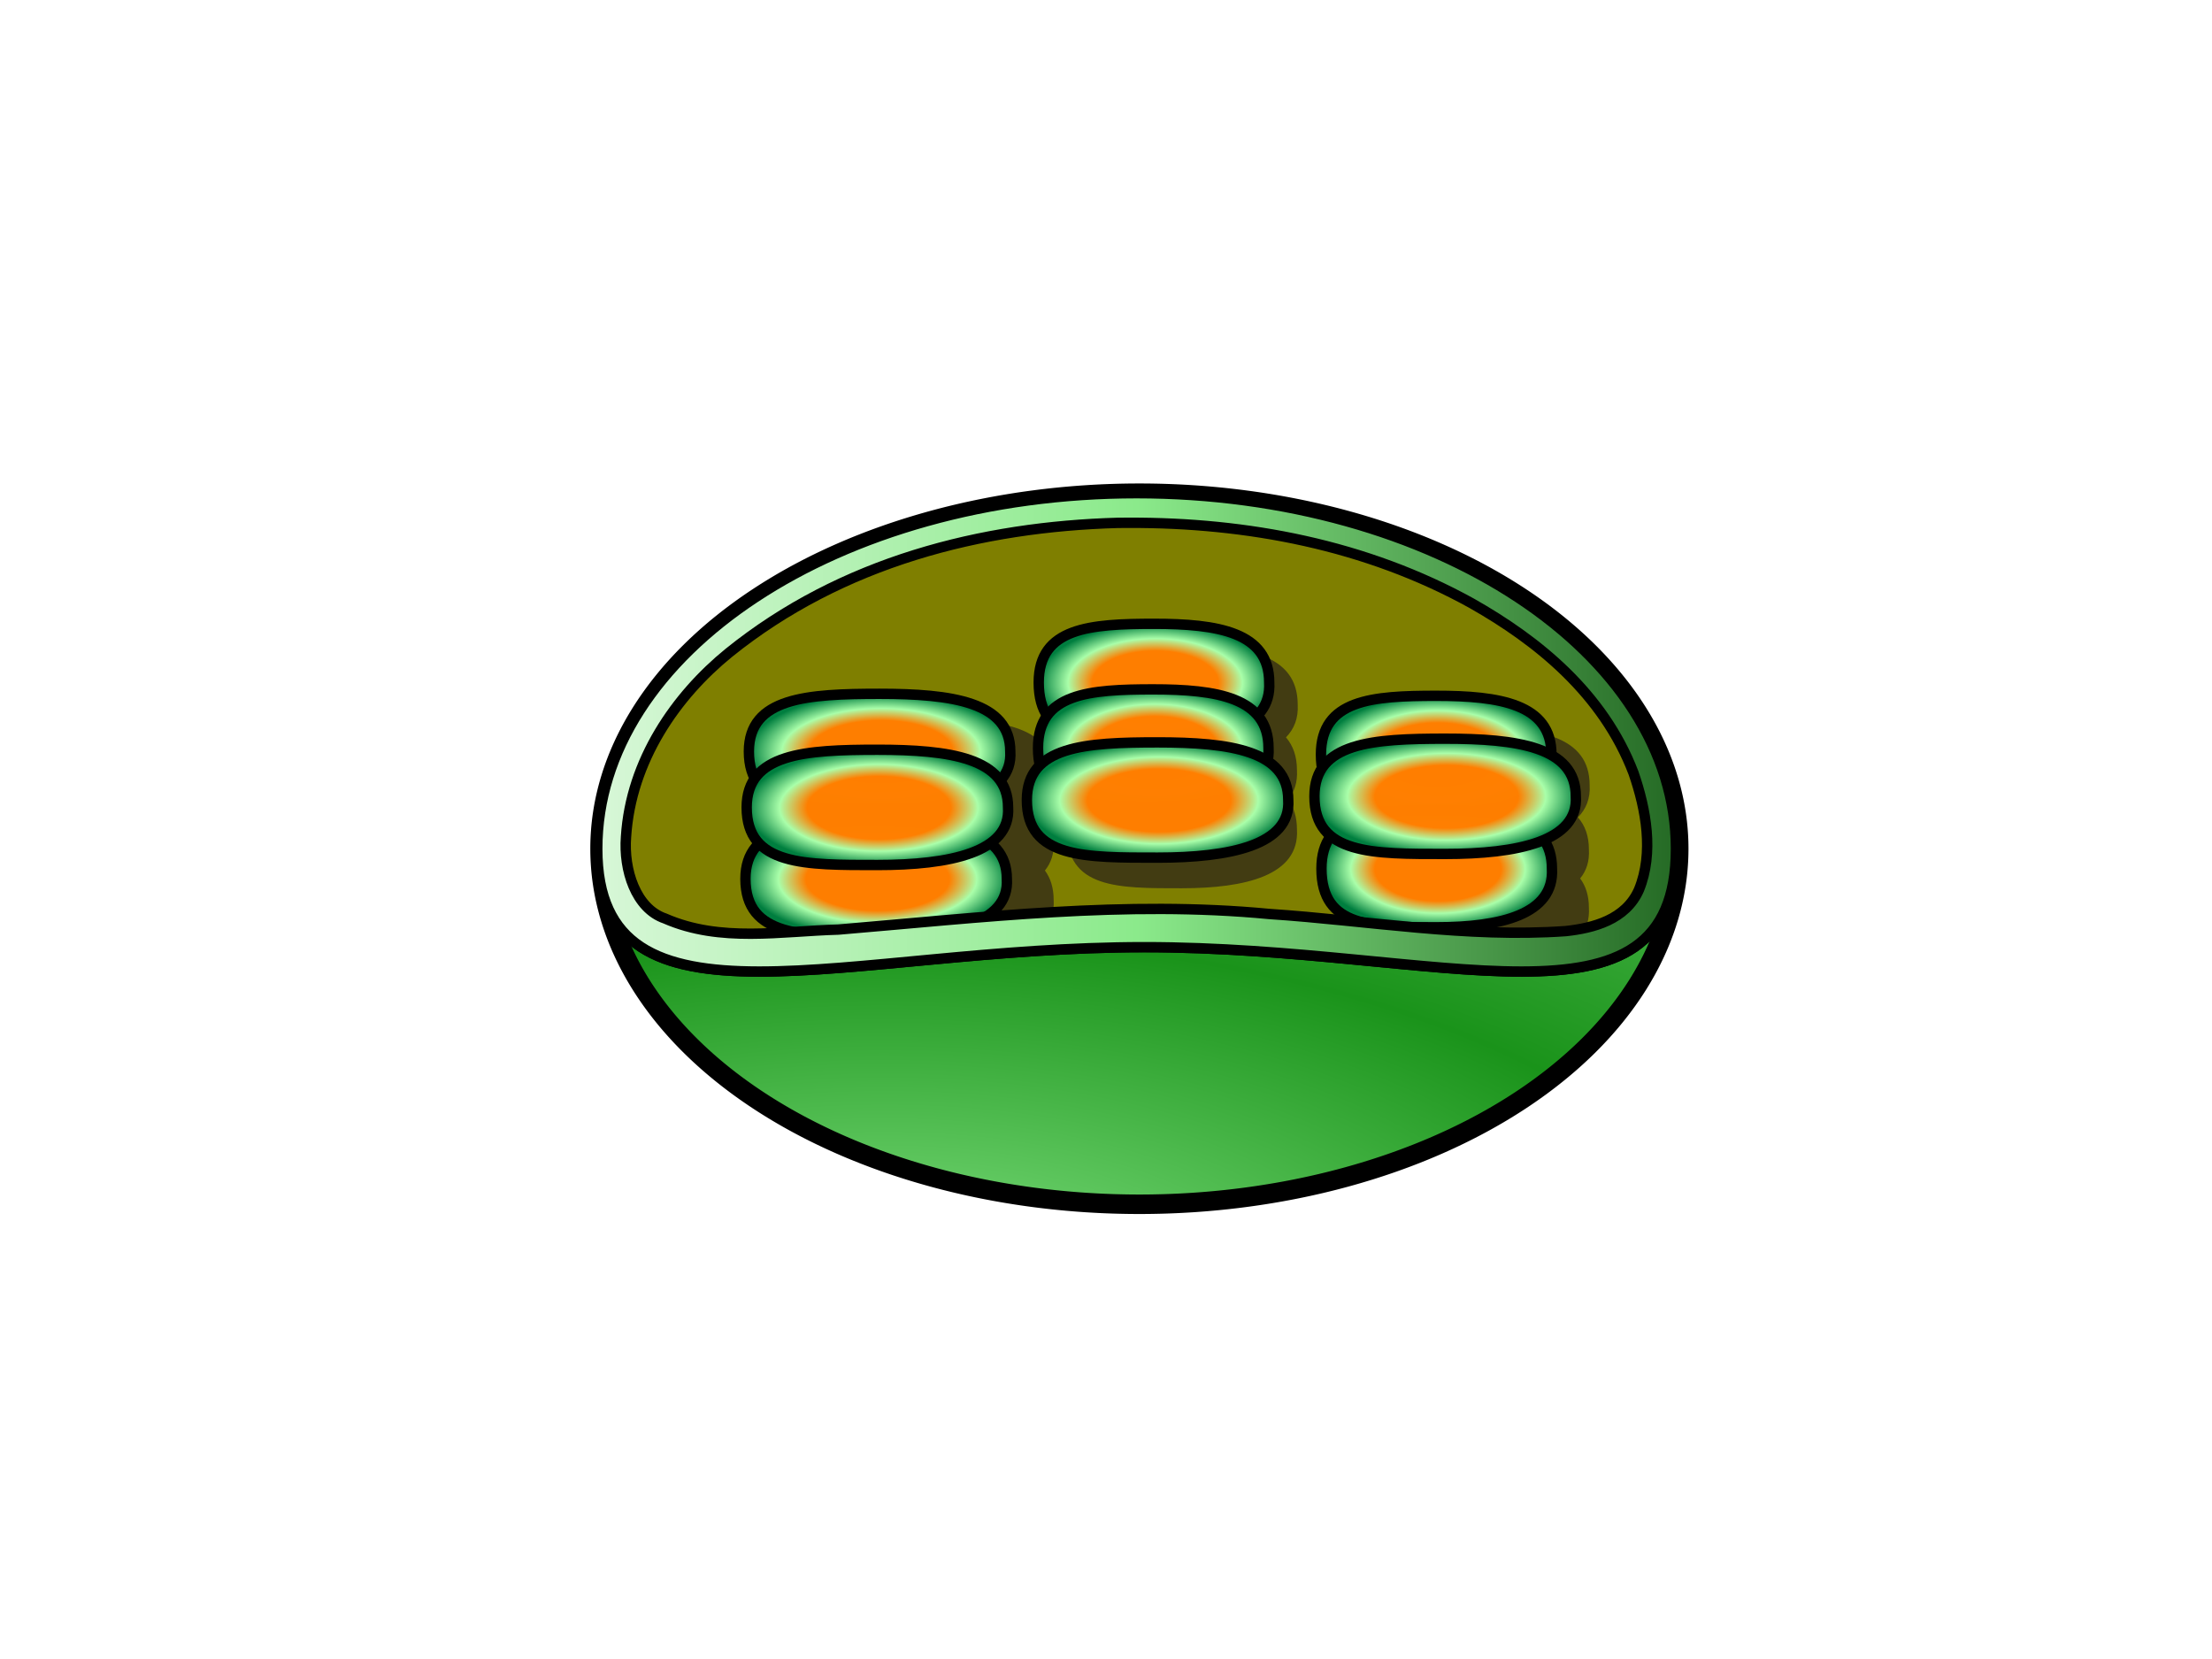 <?xml version="1.0" encoding="UTF-8"?>
<svg width="800" height="600" xmlns="http://www.w3.org/2000/svg" xmlns:svg="http://www.w3.org/2000/svg" xmlns:xlink="http://www.w3.org/1999/xlink">
 <defs>
  <linearGradient id="linearGradient8066">
   <stop stop-color="#89e789" offset="0" id="stop8068"/>
   <stop stop-color="#1a931a" id="stop8070" offset="0.5"/>
   <stop stop-color="#6ece6e" offset="1" id="stop8072"/>
  </linearGradient>
  <linearGradient id="linearGradient8054">
   <stop stop-color="#d8f7d8" id="stop8056" offset="0"/>
   <stop stop-color="#8bea8b" offset="0.5" id="stop8062"/>
   <stop stop-color="#246924" id="stop8058" offset="1"/>
  </linearGradient>
  <filter id="filter8348" height="1.463" y="-0.231" width="1.42" x="-0.21">
   <feGaussianBlur id="feGaussianBlur8350" stdDeviation="5.921"/>
  </filter>
  <radialGradient r="301.406" fy="489.168" fx="319.84" cy="489.168" cx="319.84" gradientTransform="matrix(2.061,-1.5402012e-7,6.7987467e-8,0.91,-339.402,30.333)" gradientUnits="userSpaceOnUse" id="radialGradient9001" xlink:href="#linearGradient8066"/>
  <linearGradient y2="0.5" x2="1.006" y1="0.5" x1="-0.006" id="linearGradient2215" xlink:href="#linearGradient8054"/>
  <radialGradient spreadMethod="pad" id="svg_5">
   <stop offset="0.542" stop-opacity="0.996" stop-color="#ff7f00"/>
   <stop offset="0.749" stop-opacity="0.996" stop-color="#aaffaa"/>
   <stop offset="1" stop-opacity="0.996" stop-color="#007f3f"/>
  </radialGradient>
 </defs>
 <g>
  <title>Layer 1</title>
  <g id="svg_9">
   <path stroke="#000000" fill="url(#radialGradient9001)" stroke-width="7.046" stroke-miterlimit="4" id="path8042" d="m607.138,306.957a195.062,128.58 0 1 1 -390.124,0a195.062,128.58 0 1 1 390.124,0z"/>
   <path stroke="#000000" fill="#7f7f00" stroke-width="3.75" stroke-miterlimit="4" d="m606.138,306.957c0,70.976 -84.64,35.595 -192.315,35.595c-107.674,0 -197.809,35.381 -197.809,-35.595c0,-70.976 87.388,-128.58 195.062,-128.58c107.674,0 195.062,57.604 195.062,128.58z" id="path8049"/>
   <path fill="#241c1c" fill-opacity="0.671" stroke-width="3.75" stroke-miterlimit="4" filter="url(#filter8348)" d="m427.663,233.594c-23.006,0 -41.709,1.366 -41.709,21.224c0,5.164 1.091,9.039 3.048,11.994c-2.11,2.918 -3.28,6.762 -3.28,11.726c0,4.629 0.841,8.229 2.431,11.058c-1.588,2.73 -2.431,6.158 -2.431,10.433c0,21.488 18.665,21.224 41.671,21.224c23.006,0 42.607,-4.628 41.671,-21.224c0,-4.468 -1.131,-8.019 -3.164,-10.835c2.252,-2.83 3.408,-6.323 3.164,-10.656c0,-5.035 -1.426,-8.894 -3.974,-11.86c2.941,-3.017 4.525,-6.893 4.244,-11.86c0,-18.226 -18.665,-21.224 -41.671,-21.224z" id="path8226"/>
   <path fill="#241c1c" fill-opacity="0.671" stroke-width="3.75" stroke-miterlimit="4" filter="url(#filter8348)" d="m339.67,260.159c-23.006,0 -41.709,1.343 -41.709,20.868c0,5.077 1.091,8.888 3.048,11.793c-2.11,2.87 -3.28,6.649 -3.28,11.53c0,4.551 0.841,8.092 2.431,10.873c-1.588,2.685 -2.431,6.055 -2.431,10.259c0,21.129 18.665,20.868 41.671,20.868c23.006,0 42.607,-4.551 41.671,-20.868c0,-4.393 -1.131,-7.885 -3.164,-10.653c2.252,-2.782 3.408,-6.217 3.164,-10.478c0,-4.951 -1.426,-8.745 -3.974,-11.662c2.941,-2.966 4.525,-6.778 4.244,-11.662c0,-17.921 -18.665,-20.868 -41.671,-20.868z" id="path8352"/>
   <path fill="#241c1c" fill-opacity="0.671" stroke-width="3.75" stroke-miterlimit="4" filter="url(#filter8348)" d="m533.25,263.138c-23.006,0 -41.709,1.341 -41.709,20.827c0,5.067 1.091,8.87 3.048,11.77c-2.11,2.864 -3.28,6.636 -3.28,11.508c0,4.542 0.841,8.076 2.431,10.851c-1.588,2.679 -2.431,6.043 -2.431,10.239c0,21.087 18.665,20.828 41.671,20.827c23.006,0 42.607,-4.542 41.671,-20.827c0,-4.384 -1.131,-7.869 -3.164,-10.633c2.252,-2.777 3.408,-6.205 3.164,-10.458c0,-4.941 -1.426,-8.728 -3.974,-11.639c2.941,-2.961 4.525,-6.764 4.244,-11.639c0,-17.886 -18.665,-20.827 -41.671,-20.827z" id="path8354"/>
   <path stroke="#000000" fill="url(#svg_5)" stroke-width="3.75" stroke-miterlimit="4" d="m459.028,246.815c0.937,16.596 -18.671,21.201 -41.677,21.201c-23.006,0 -41.677,0.287 -41.677,-21.201c0,-19.857 18.671,-21.201 41.677,-21.201c23.006,0 41.677,2.975 41.677,21.201z" id="path8177"/>
   <path stroke="#000000" fill="url(#svg_5)" stroke-width="3.75" stroke-miterlimit="4" d="m458.774,270.524c0.937,16.596 -18.671,21.201 -41.677,21.201c-23.006,0 -41.677,0.287 -41.677,-21.201c0,-19.857 18.671,-21.201 41.677,-21.201c23.006,0 41.677,2.975 41.677,21.201z" id="path8179"/>
   <path stroke="#000000" fill="url(#svg_5)" stroke-width="3.75" stroke-miterlimit="4" d="m365.38,271.774c1.062,16.316 -21.176,20.844 -47.267,20.844c-26.091,0 -47.267,0.282 -47.267,-20.844c0,-19.523 21.176,-20.844 47.267,-20.844c26.091,0 47.267,2.925 47.267,20.844z" id="path8111"/>
   <path stroke="#000000" fill="url(#svg_5)" stroke-width="3.75" stroke-miterlimit="4" d="m561.094,272.847c0.937,16.596 -18.671,21.201 -41.677,21.201c-23.006,0 -41.677,0.287 -41.677,-21.201c0,-19.857 18.671,-21.201 41.677,-21.201c23.006,0 41.677,2.975 41.677,21.201z" id="path8542"/>
   <path stroke="#000000" fill="url(#svg_5)" stroke-width="3.75" stroke-miterlimit="4" d="m561.281,314.158c0.937,16.596 -18.671,21.201 -41.677,21.201c-23.006,0 -41.677,0.287 -41.677,-21.201c0,-19.857 18.671,-21.201 41.677,-21.201c23.006,0 41.677,2.975 41.677,21.201z" id="path8158"/>
   <path stroke="#000000" fill="url(#svg_5)" stroke-width="3.75" stroke-miterlimit="4" d="m364.136,317.842c1.062,16.316 -21.176,20.844 -47.267,20.844c-26.091,0 -47.267,0.282 -47.267,-20.844c0,-19.523 21.176,-20.844 47.267,-20.844c26.091,0 47.267,2.925 47.267,20.844z" id="path8146"/>
   <path stroke="#000000" fill="url(#linearGradient2215)" stroke-width="3.75" stroke-miterlimit="4" d="m411.071,178.371c-107.674,0 -195.061,57.617 -195.061,128.593c0,70.976 90.139,35.595 197.813,35.595c107.674,0 192.31,35.381 192.31,-35.595c0,-70.976 -87.387,-128.593 -195.061,-128.593zm-2.628,10.702c42.417,-0.097 85.433,7.859 123.867,29.14c23.754,13.451 47.495,32.545 58.463,61.318c4.55,13.145 7.434,28.894 1.992,42.216c-4.799,10.982 -16.703,13.935 -26.47,14.997c-35.844,2.553 -71.55,-3.821 -107.274,-6.194c-51.98,-4.962 -104.011,1.292 -155.84,5.648c-20.837,0.568 -42.667,4.753 -62.673,-4.01c-10.599,-3.598 -15.031,-17.63 -14.107,-29.496c1.73,-27.701 18.118,-51.086 37.189,-66.586c40.96,-33.057 91.452,-45.631 140.746,-47.009c1.367,-0.02 2.739,-0.021 4.107,-0.024z" id="path8170"/>
   <ellipse id="svg_1" cy="226.667" cx="408" stroke-linecap="null" stroke-linejoin="null" stroke-width="7.046" stroke="#000000" fill="#aaffaa"/>
   <path id="svg_6" stroke="#000000" fill="url(#svg_5)" stroke-width="3.75" stroke-miterlimit="4" d="m364.582,292c1.062,16.316 -21.176,20.844 -47.267,20.844c-26.091,0 -47.267,0.282 -47.267,-20.844c0,-19.523 21.176,-20.844 47.267,-20.844c26.091,0 47.267,2.925 47.267,20.844z"/>
   <path id="svg_7" stroke="#000000" fill="url(#svg_5)" stroke-width="3.75" stroke-miterlimit="4" d="m465.915,289.333c1.062,16.316 -21.176,20.844 -47.267,20.844c-26.091,0 -47.267,0.282 -47.267,-20.844c0,-19.523 21.176,-20.844 47.267,-20.844c26.091,0 47.267,2.925 47.267,20.844z"/>
   <path id="svg_8" stroke="#000000" fill="url(#svg_5)" stroke-width="3.75" stroke-miterlimit="4" d="m569.915,288c1.062,16.316 -21.176,20.844 -47.267,20.844c-26.091,0 -47.267,0.282 -47.267,-20.844c0,-19.523 21.176,-20.844 47.267,-20.844c26.091,0 47.267,2.925 47.267,20.844z"/>
  </g>
 </g>
</svg>